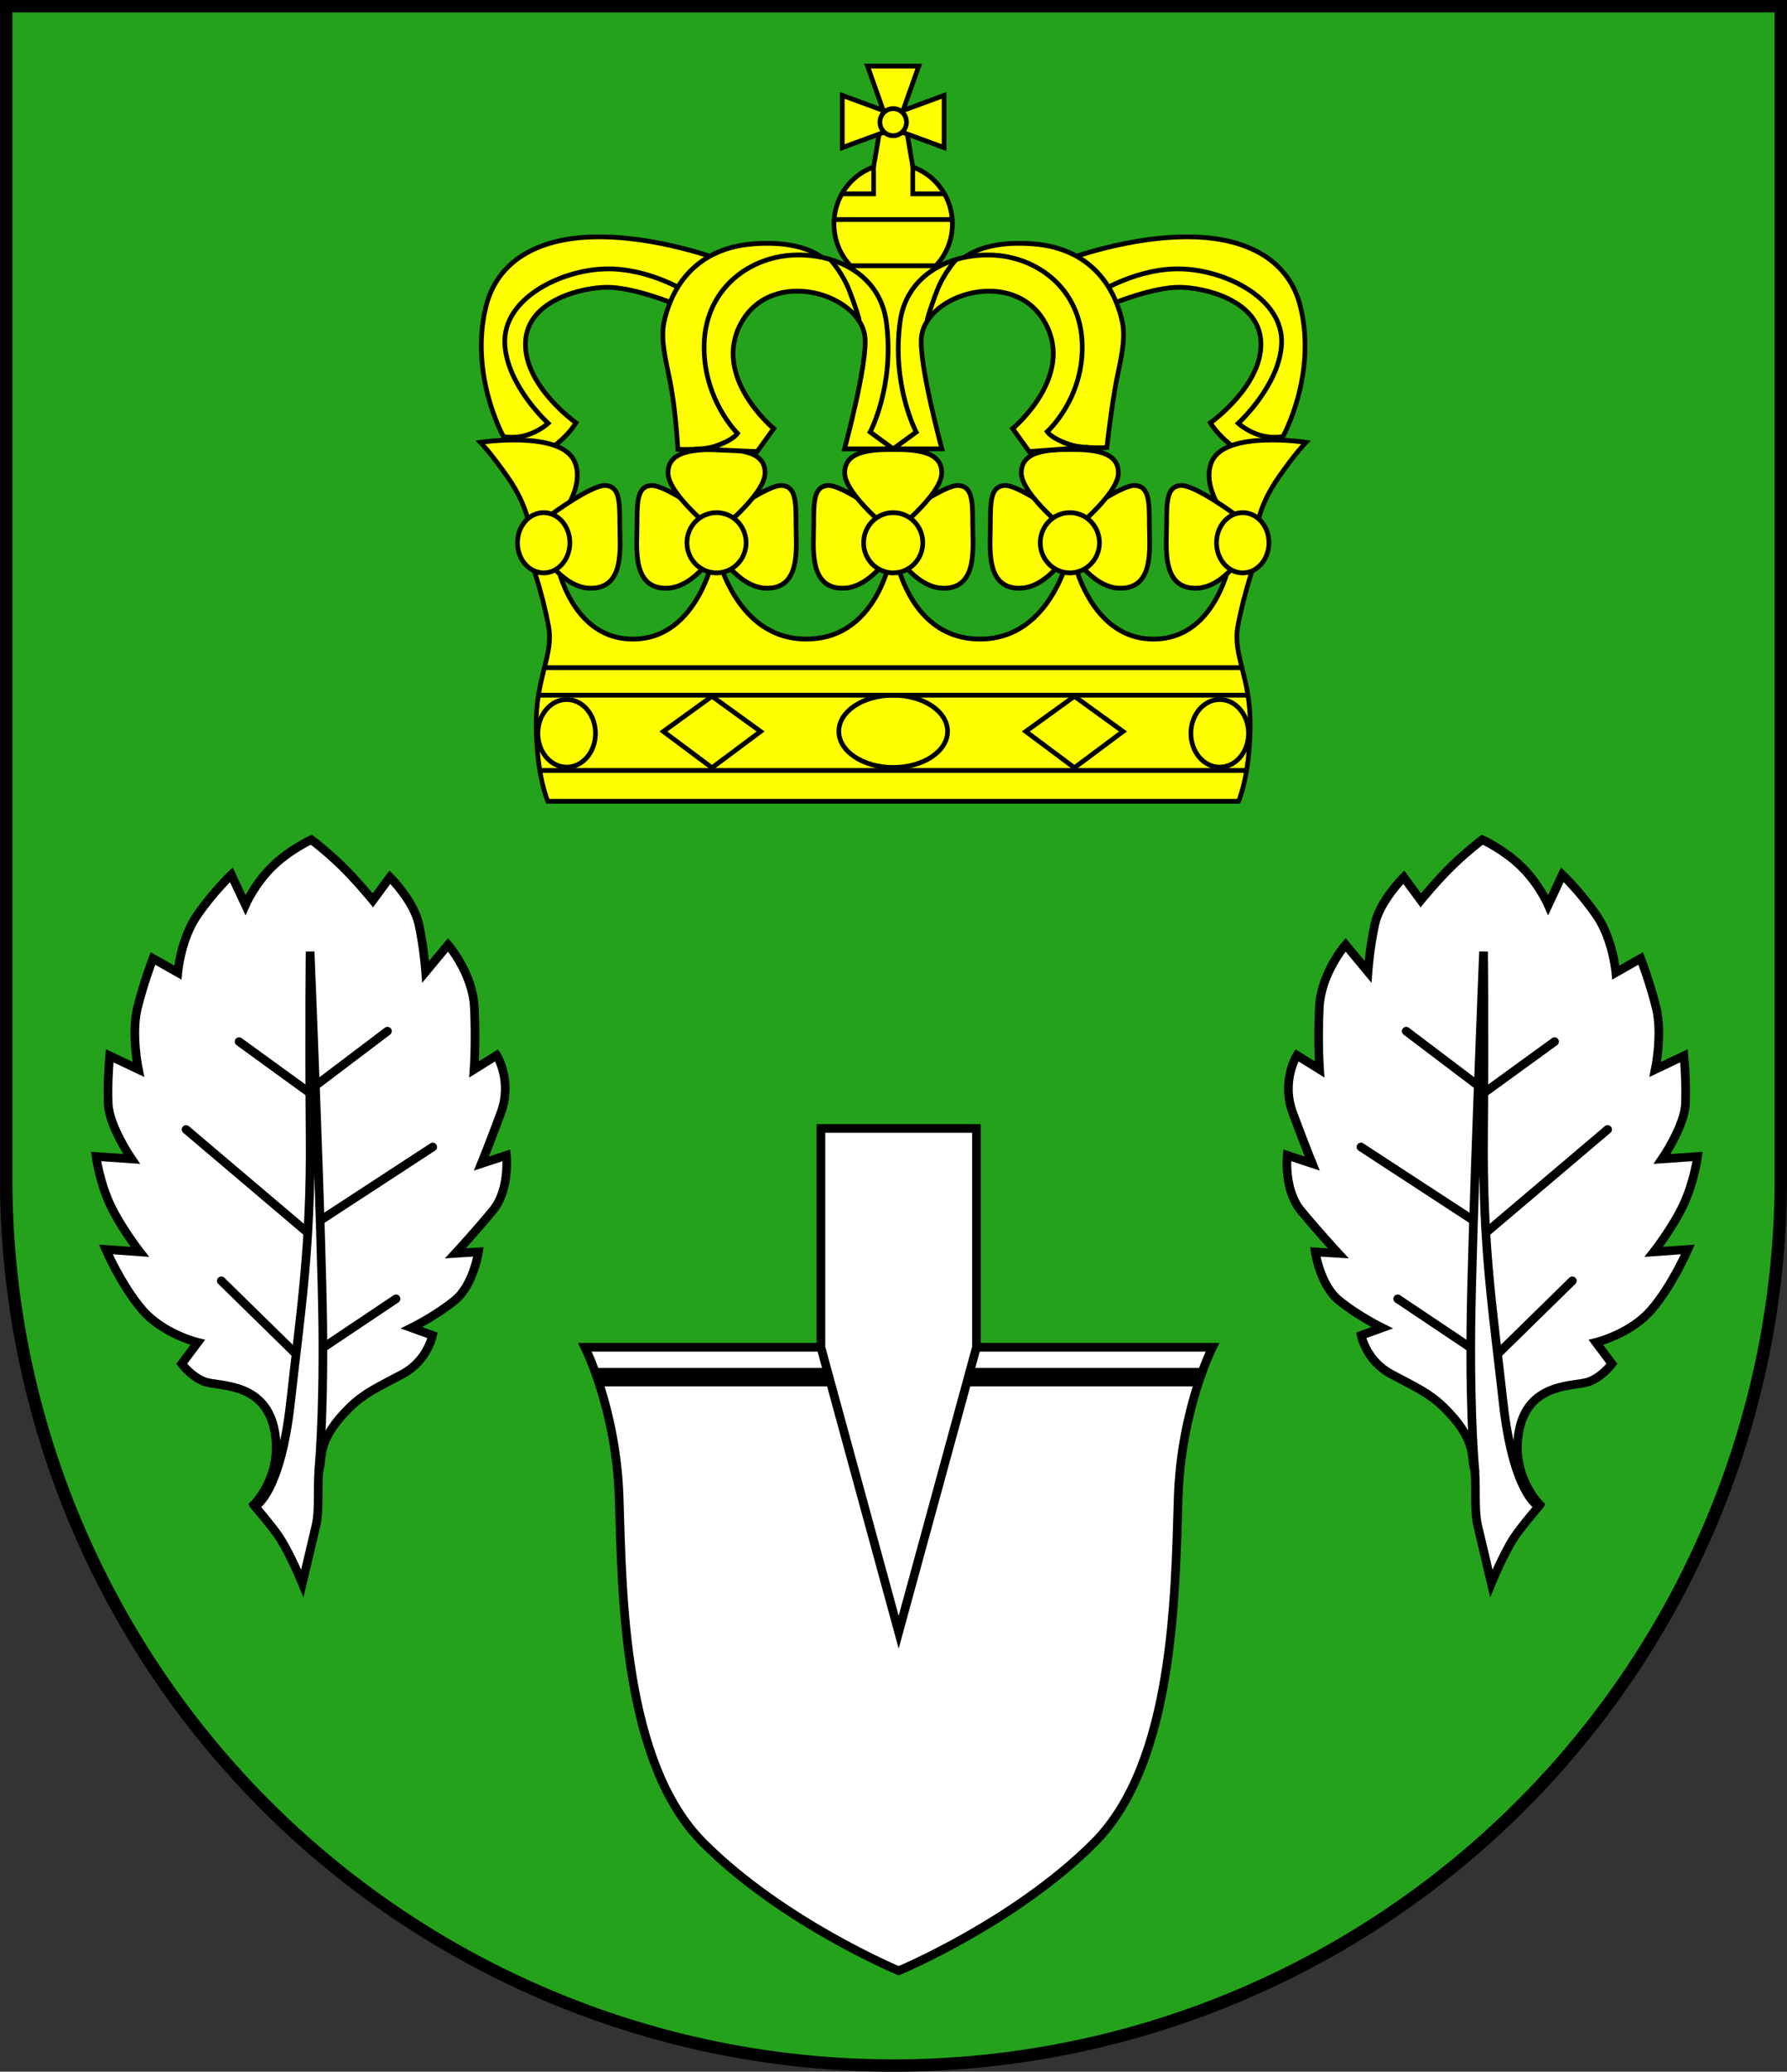 <?xml version="1.0" encoding="UTF-8" standalone="no"?>
<!-- Created with Inkscape (http://www.inkscape.org/) -->

<svg
   width="144.449mm"
   height="167.424mm"
   viewBox="0 0 144.449 167.424"
   version="1.1"
   id="svg5889"
   inkscape:version="1.2.2 (732a01da63, 2022-12-09)"
   sodipodi:docname="Wappen Sophienhamm2.svg"
   xmlns:inkscape="http://www.inkscape.org/namespaces/inkscape"
   xmlns:sodipodi="http://sodipodi.sourceforge.net/DTD/sodipodi-0.dtd"
   xmlns="http://www.w3.org/2000/svg"
   xmlns:svg="http://www.w3.org/2000/svg">
  <rect x="0" y="0" width="144.449" height="167.424" fill="#333333" stroke="none"/>
  <sodipodi:namedview
     id="namedview5891"
     pagecolor="#ffffff"
     bordercolor="#666666"
     borderopacity="1.0"
     inkscape:showpageshadow="2"
     inkscape:pageopacity="0.0"
     inkscape:pagecheckerboard="0"
     inkscape:deskcolor="#d1d1d1"
     inkscape:document-units="mm"
     showgrid="false"
     inkscape:zoom="0.84591054"
     inkscape:cx="273.07852"
     inkscape:cy="317.40945"
     inkscape:current-layer="layer1" />
  <defs
     id="defs5886" />
  <g
     inkscape:label="Ebene 1"
     inkscape:groupmode="layer"
     id="layer1"
     transform="translate(-575.89,-73.597)">
    <g
       id="g5698"
       transform="translate(547.751,-2.985)">
      <path
         id="path3761"
         style="fill:#24a21c;fill-opacity:1;stroke:#000000;stroke-width:1;stroke-linecap:round;stroke-dasharray:none"
         d="m 28.639,77.082 v 94.7 a 71.724,71.724 0 0 0 71.724,71.724 71.724,71.724 0 0 0 71.724,-71.724 71.724,71.724 0 0 0 0,-5.2e-4 V 77.082 Z" />
      <g
         id="g2340"
         transform="matrix(1.263,0,0,1.287,-455.965,-61.29)"
         style="stroke-width:0.3;stroke-dasharray:none">
        <path
           style="fill:#ffff00;stroke:none;stroke-width:0.3;stroke-linecap:round;stroke-dasharray:none"
           d="m 438.208,123.081 -0.584,2.252 1.808,2.92 -0.64,3.532 -0.695,2.976 2.892,1.335 1.696,-1.613 -1.279,-5.117 0.806,-3.281 1.474,-1.669 -1.14,-1.696 z"
           id="path1759" />
        <g
           id="g1499"
           inkscape:transform-center-x="-18.673072"
           inkscape:transform-center-y="22.023319"
           transform="matrix(-1,0,0,1,803.06,-0.89)"
           style="stroke-width:0.3;stroke-dasharray:none">
          <path
             style="fill:#ffff00;stroke:#000000;stroke-width:0.3;stroke-linecap:round;stroke-dasharray:none"
             d="m 340.211,136.429 c 0,0 0.445,-0.167 1.112,-0.751 0.667,-0.584 0.973,-1.112 0.973,-1.112 0,0 -3.437,-2.393 -3.226,-5.172 0.195,-2.558 3.654,-3.328 5.2,-3.337 1.725,-0.01 4.283,1.029 4.283,1.029 l 0.695,-1.363 -3.921,-1.808 -6.674,1.919 -1.641,2.809 0.723,3.81 0.862,3.977 z"
             id="path1495"
             sodipodi:nodetypes="cscsscccccccc" />
          <path
             style="fill:#ffff00;stroke:#000000;stroke-width:0.3;stroke-linecap:round;stroke-dasharray:none"
             d="m 351.612,124.36 c 0,0 -4.162,-1.575 -8.238,-1.466 -3.575,0.095 -6.121,1.537 -6.835,4.358 -1.086,4.29 1.113,8.176 1.113,8.176 0,0 0.641,0.153 1.467,-0.083 0.826,-0.236 1.396,-0.747 1.396,-0.747 0,0 -2.637,-2.361 -2.773,-4.975 -0.147,-2.829 3.497,-4.619 6.371,-4.719 2.835,-0.099 5.349,1.494 5.349,1.494 z"
             id="path1497"
             sodipodi:nodetypes="csscscsscc" />
        </g>
        <g
           id="g1493"
           transform="translate(77.864,-0.89)"
           style="stroke-width:0.3;stroke-dasharray:none">
          <path
             style="fill:#ffff00;stroke:#000000;stroke-width:0.3;stroke-linecap:round;stroke-dasharray:none"
             d="m 340.211,136.429 c 0,0 0.445,-0.167 1.112,-0.751 0.667,-0.584 0.973,-1.112 0.973,-1.112 0,0 -3.437,-2.393 -3.226,-5.172 0.195,-2.558 3.654,-3.328 5.2,-3.337 1.725,-0.01 4.283,1.029 4.283,1.029 l 0.695,-1.363 -3.921,-1.808 -6.674,1.919 -1.641,2.809 0.723,3.81 0.862,3.977 z"
             id="path1489"
             sodipodi:nodetypes="cscsscccccccc" />
          <path
             style="fill:#ffff00;stroke:#000000;stroke-width:0.3;stroke-linecap:round;stroke-dasharray:none"
             d="m 351.612,124.36 c 0,0 -4.162,-1.575 -8.238,-1.466 -3.575,0.095 -6.121,1.537 -6.835,4.358 -1.086,4.29 1.113,8.176 1.113,8.176 0,0 0.641,0.153 1.467,-0.083 0.826,-0.236 1.396,-0.747 1.396,-0.747 0,0 -2.637,-2.361 -2.773,-4.975 -0.147,-2.829 3.497,-4.619 6.371,-4.719 2.835,-0.099 5.349,1.494 5.349,1.494 z"
             id="path1447"
             sodipodi:nodetypes="csscscsscc" />
        </g>
        <path
           id="path902"
           style="fill:#ffff00;stroke:#000000;stroke-width:0.3;stroke-linecap:round;stroke-dasharray:none"
           d="m 440.462,141.357 c 0,0 -0.671,5.882 -5.545,5.899 -4.722,0.016 -5.82,-5.702 -5.82,-5.702 0,0 -0.944,5.781 -5.388,5.702 -4.169,-0.074 -4.916,-5.388 -4.916,-5.388 l -1.519,0.488 c 0,0 0.703,1.849 1.126,4.074 0.355,1.865 -0.826,3.186 -0.787,6.332 0.039,3.146 0.747,4.68 0.747,4.68 h 22.102 22.102 c 0,0 0.708,-1.534 0.747,-4.68 0.039,-3.146 -1.141,-4.467 -0.787,-6.332 0.423,-2.225 1.126,-4.074 1.126,-4.074 l -1.519,-0.488 c 0,0 -0.747,5.314 -4.916,5.388 -4.444,0.079 -5.388,-5.702 -5.388,-5.702 0,0 -1.099,5.719 -5.821,5.702 -4.874,-0.017 -5.545,-5.899 -5.545,-5.899 z" />
        <g
           id="g1242"
           transform="translate(77.864,-0.89)"
           style="stroke-width:0.3;stroke-dasharray:none">
          <path
             style="fill:#ffff00;stroke:#000000;stroke-width:0.3;stroke-linecap:round;stroke-dasharray:none"
             d="m 362.574,142.523 c 0,0 1.367,2.378 3.189,2.428 2.278,0.063 1.924,-2.58 1.924,-4.022 0,-1.442 -0.025,-2.378 -0.911,-2.428 -0.886,-0.051 -3.468,1.821 -3.468,1.821 z"
             id="path1216"
             sodipodi:nodetypes="cssscc"
             inkscape:transform-center-x="-2.7932092"
             inkscape:transform-center-y="7.1747689" />
          <path
             style="fill:#ffff00;stroke:#000000;stroke-width:0.3;stroke-linecap:round;stroke-dasharray:none"
             d="m 362.622,142.523 c 0,0 -1.367,2.378 -3.189,2.428 -2.278,0.063 -1.924,-2.58 -1.924,-4.022 0,-1.442 0.025,-2.378 0.911,-2.428 0.886,-0.051 3.468,1.821 3.468,1.821 z"
             id="path1200"
             sodipodi:nodetypes="cssscc" />
          <path
             id="path1125"
             style="fill:#ffff00;stroke:#000000;stroke-width:0.3;stroke-linecap:round;stroke-dasharray:none"
             d="m 362.455,136.241 c -1.485,0.003 -2.985,0.168 -2.961,1.492 0.025,1.366 3.104,3.753 3.104,3.753 0,0 3.079,-2.387 3.104,-3.753 0.025,-1.366 -1.574,-1.498 -3.104,-1.491 -0.048,-2.2e-4 -0.096,-5.4e-4 -0.143,-4.7e-4 z" />
          <ellipse
             style="fill:#ffff00;stroke:#000000;stroke-width:0.3;stroke-linecap:round;stroke-dasharray:none"
             id="path1123"
             cx="362.598"
             cy="142.098"
             rx="1.894"
             ry="1.892" />
        </g>
        <g
           id="g1268"
           transform="translate(66.557,-0.89)"
           style="stroke-width:0.3;stroke-dasharray:none">
          <path
             style="fill:#ffff00;stroke:#000000;stroke-width:0.3;stroke-linecap:round;stroke-dasharray:none"
             d="m 362.574,142.523 c 0,0 1.367,2.378 3.189,2.428 2.278,0.063 1.924,-2.58 1.924,-4.022 0,-1.442 -0.025,-2.378 -0.911,-2.428 -0.886,-0.051 -3.468,1.821 -3.468,1.821 z"
             id="path1260"
             sodipodi:nodetypes="cssscc"
             inkscape:transform-center-x="-2.7932092"
             inkscape:transform-center-y="7.1747689" />
          <path
             style="fill:#ffff00;stroke:#000000;stroke-width:0.3;stroke-linecap:round;stroke-dasharray:none"
             d="m 362.622,142.523 c 0,0 -1.367,2.378 -3.189,2.428 -2.278,0.063 -1.924,-2.58 -1.924,-4.022 0,-1.442 0.025,-2.378 0.911,-2.428 0.886,-0.051 3.468,1.821 3.468,1.821 z"
             id="path1262"
             sodipodi:nodetypes="cssscc" />
          <path
             id="path1264"
             style="fill:#ffff00;stroke:#000000;stroke-width:0.3;stroke-linecap:round;stroke-dasharray:none"
             d="m 362.455,136.241 c -1.485,0.003 -2.985,0.168 -2.961,1.492 0.025,1.366 3.104,3.753 3.104,3.753 0,0 3.079,-2.387 3.104,-3.753 0.025,-1.366 -1.574,-1.498 -3.104,-1.491 -0.048,-2.2e-4 -0.096,-5.4e-4 -0.143,-4.7e-4 z" />
          <ellipse
             style="fill:#ffff00;stroke:#000000;stroke-width:0.3;stroke-linecap:round;stroke-dasharray:none"
             id="ellipse1266"
             cx="362.598"
             cy="142.098"
             rx="1.894"
             ry="1.892" />
        </g>
        <g
           id="g1278"
           transform="matrix(-1,0,0,1,814.367,-0.89)"
           inkscape:transform-center-x="-11.307161"
           inkscape:transform-center-y="13.904334"
           style="stroke-width:0.3;stroke-dasharray:none">
          <path
             style="fill:#ffff00;stroke:#000000;stroke-width:0.3;stroke-linecap:round;stroke-dasharray:none"
             d="m 362.574,142.523 c 0,0 1.367,2.378 3.189,2.428 2.278,0.063 1.924,-2.58 1.924,-4.022 0,-1.442 -0.025,-2.378 -0.911,-2.428 -0.886,-0.051 -3.468,1.821 -3.468,1.821 z"
             id="path1270"
             sodipodi:nodetypes="cssscc"
             inkscape:transform-center-x="-2.7932092"
             inkscape:transform-center-y="7.1747689" />
          <path
             style="fill:#ffff00;stroke:#000000;stroke-width:0.3;stroke-linecap:round;stroke-dasharray:none"
             d="m 362.622,142.523 c 0,0 -1.367,2.378 -3.189,2.428 -2.278,0.063 -1.924,-2.58 -1.924,-4.022 0,-1.442 0.025,-2.378 0.911,-2.428 0.886,-0.051 3.468,1.821 3.468,1.821 z"
             id="path1272"
             sodipodi:nodetypes="cssscc" />
          <path
             id="path1274"
             style="fill:#ffff00;stroke:#000000;stroke-width:0.3;stroke-linecap:round;stroke-dasharray:none"
             d="m 362.455,136.241 c -1.485,0.003 -2.985,0.168 -2.961,1.492 0.025,1.366 3.104,3.753 3.104,3.753 0,0 3.079,-2.387 3.104,-3.753 0.025,-1.366 -1.574,-1.498 -3.104,-1.491 -0.048,-2.2e-4 -0.096,-5.4e-4 -0.143,-4.7e-4 z" />
          <ellipse
             style="fill:#ffff00;stroke:#000000;stroke-width:0.3;stroke-linecap:round;stroke-dasharray:none"
             id="ellipse1276"
             cx="362.598"
             cy="142.098"
             rx="1.894"
             ry="1.892" />
        </g>
        <g
           id="g1353"
           transform="translate(77.864,-0.89)"
           style="stroke-width:0.3;stroke-dasharray:none">
          <path
             style="fill:#ffff00;stroke:#000000;stroke-width:0.3;stroke-linecap:round;stroke-dasharray:none"
             d="m 339.321,141.212 c 0,0 -0.063,-1.358 -1.39,-3.226 -1.1,-1.548 -1.752,-2.197 -1.752,-2.197 0,0 5.089,-0.751 6.007,1.168 0.782,1.635 -1.029,3.726 -1.029,3.726 z"
             id="path1348"
             sodipodi:nodetypes="cscscc" />
          <path
             style="fill:#ffff00;stroke:#000000;stroke-width:0.3;stroke-linecap:round;stroke-dasharray:none"
             d="m 339.987,142.523 c 0,0 1.367,2.378 3.189,2.428 2.278,0.063 1.924,-2.58 1.924,-4.022 0,-1.442 -0.025,-2.378 -0.911,-2.428 -0.886,-0.051 -3.468,1.821 -3.468,1.821 z"
             id="path1306"
             sodipodi:nodetypes="cssscc"
             inkscape:transform-center-x="-2.7932092"
             inkscape:transform-center-y="7.1747689" />
          <ellipse
             style="fill:#ffff00;stroke:#000000;stroke-width:0.3;stroke-linecap:round;stroke-dasharray:none"
             id="ellipse1312"
             cx="340.228"
             cy="142.098"
             rx="1.677"
             ry="1.892" />
        </g>
        <g
           id="g1361"
           inkscape:transform-center-x="-21.948545"
           inkscape:transform-center-y="30.046113"
           transform="matrix(-1,0,0,1,803.06,-0.89)"
           style="stroke-width:0.3;stroke-dasharray:none">
          <path
             style="fill:#ffff00;stroke:#000000;stroke-width:0.3;stroke-linecap:round;stroke-dasharray:none"
             d="m 339.321,141.212 c 0,0 -0.063,-1.358 -1.39,-3.226 -1.1,-1.548 -1.752,-2.197 -1.752,-2.197 0,0 5.089,-0.751 6.007,1.168 0.782,1.635 -1.029,3.726 -1.029,3.726 z"
             id="path1355"
             sodipodi:nodetypes="cscscc" />
          <path
             style="fill:#ffff00;stroke:#000000;stroke-width:0.3;stroke-linecap:round;stroke-dasharray:none"
             d="m 339.987,142.523 c 0,0 1.367,2.378 3.189,2.428 2.278,0.063 1.924,-2.58 1.924,-4.022 0,-1.442 -0.025,-2.378 -0.911,-2.428 -0.886,-0.051 -3.468,1.821 -3.468,1.821 z"
             id="path1357"
             sodipodi:nodetypes="cssscc"
             inkscape:transform-center-x="-2.7932092"
             inkscape:transform-center-y="7.1747689" />
          <ellipse
             style="fill:#ffff00;stroke:#000000;stroke-width:0.3;stroke-linecap:round;stroke-dasharray:none"
             id="ellipse1359"
             cx="340.228"
             cy="142.098"
             rx="1.677"
             ry="1.892" />
        </g>
        <g
           id="g1445"
           transform="translate(77.864,-0.89)"
           style="stroke-width:0.3;stroke-dasharray:none">
          <path
             style="fill:#ffff00;stroke:#000000;stroke-width:0.3;stroke-linecap:round;stroke-dasharray:none"
             d="m 352.57,135.443 c 0,0 -0.983,0.57 -1.848,0.708 -0.865,0.138 -1.907,0.079 -1.907,0.079 0,0 -0.094,-1.94 -0.405,-3.764 -0.24,-1.406 -0.75,-2.971 -0.48,-4.22 0.359,-1.664 1.612,-4.601 5.702,-4.916 4.09,-0.315 5.113,1.534 5.113,1.534 l -5.781,1.023 -1.809,3.421 0.669,3.461 1.199,2.34 z"
             id="path1399"
             sodipodi:nodetypes="cscssscccccc" />
          <path
             style="fill:#ffff00;stroke:#000000;stroke-width:0.3;stroke-linecap:round;stroke-dasharray:none"
             d="m 350.288,136.225 3.605,0.148 1.057,-1.446 c 0,0 -4.022,-3.264 -2.058,-6.674 2.002,-3.476 7.592,-1.78 7.898,0.918 0.186,1.637 -1.307,7.033 -1.307,7.033 h 3.116 l -1.475,-1.057 c 0,0 1.591,-2.935 1.029,-6.949 -0.389,-2.781 -2.945,-4.201 -5.701,-4.171 -3.005,0.033 -5.84,2.086 -5.951,5.562 -0.111,3.476 2.133,5.641 2.133,5.641 0,0 -0.157,0.245 -0.719,0.523 -1.03,0.509 -1.626,0.473 -1.626,0.473 z"
             id="path1397"
             sodipodi:nodetypes="cccsscccssscsc" />
          <path
             style="fill:none;stroke:#000000;stroke-width:0.3;stroke-linecap:round;stroke-dasharray:none"
             d="m 358.648,124.402 c 0,0 0.724,0.786 1.154,1.891 0.487,1.251 0.612,1.78 0.612,1.78"
             id="path1401"
             sodipodi:nodetypes="csc" />
        </g>
        <g
           id="g1507"
           inkscape:transform-center-x="-7.3728106"
           inkscape:transform-center-y="21.384855"
           transform="matrix(-1,0,0,1,803.06,-0.89)"
           style="stroke-width:0.3;stroke-dasharray:none">
          <path
             style="fill:#ffff00;stroke:#000000;stroke-width:0.3;stroke-linecap:round;stroke-dasharray:none"
             d="m 352.678,135.335 c 0,0 -0.983,0.57 -1.848,0.708 -0.865,0.138 -1.907,0.079 -1.907,0.079 0,0 -0.202,-1.832 -0.513,-3.656 -0.24,-1.406 -0.75,-2.971 -0.48,-4.22 0.359,-1.664 1.612,-4.601 5.702,-4.916 4.09,-0.315 5.113,1.534 5.113,1.534 l -5.781,1.023 -1.809,3.421 0.669,3.461 1.308,2.232 z"
             id="path1501"
             sodipodi:nodetypes="cscssscccccc" />
          <path
             style="fill:#ffff00;stroke:#000000;stroke-width:0.3;stroke-linecap:round;stroke-dasharray:none"
             d="m 350.396,136.117 3.497,0.257 1.057,-1.446 c 0,0 -4.022,-3.264 -2.058,-6.674 2.002,-3.476 7.592,-1.78 7.898,0.918 0.186,1.637 -1.307,7.033 -1.307,7.033 h 3.116 l -1.475,-1.057 c 0,0 1.591,-2.935 1.029,-6.949 -0.389,-2.781 -2.945,-4.201 -5.701,-4.171 -3.005,0.033 -5.84,2.086 -5.951,5.562 -0.111,3.476 2.241,5.533 2.241,5.533 0,0 -0.157,0.245 -0.719,0.523 -1.03,0.509 -1.626,0.473 -1.626,0.473 z"
             id="path1503"
             sodipodi:nodetypes="cccsscccssscsc" />
          <path
             style="fill:none;stroke:#000000;stroke-width:0.3;stroke-linecap:round;stroke-dasharray:none"
             d="m 358.648,124.402 c 0,0 0.724,0.786 1.154,1.891 0.487,1.251 0.612,1.78 0.612,1.78"
             id="path1505"
             sodipodi:nodetypes="csc" />
        </g>
        <path
           style="fill:#ffff00;stroke:#000000;stroke-width:0.3;stroke-linecap:round;stroke-dasharray:none"
           d="m 441.721,117.623 -0.442,-2.566 h -1.632 l -0.442,2.566 1.253,0.236 z"
           id="path1757"
           inkscape:transform-center-x="-1.037256"
           inkscape:transform-center-y="-1.6812434"
           sodipodi:nodetypes="cccccc" />
        <path
           id="path1610"
           style="fill:#ffff00;stroke:#000000;stroke-width:0.3;stroke-linecap:round;stroke-dasharray:none"
           d="m 440.462,117.403 a 3.789,3.789 0 0 0 -3.789,3.789 3.789,3.789 0 0 0 1.061,2.625 h 5.456 a 3.789,3.789 0 0 0 1.061,-2.625 3.789,3.789 0 0 0 -3.789,-3.789 z" />
        <path
           style="fill:none;stroke:#000000;stroke-width:0.3;stroke-linecap:round;stroke-dasharray:none"
           d="m 436.684,120.912 h 7.557"
           id="path1671" />
        <path
           id="path1679"
           style="fill:#ffff00;stroke:#000000;stroke-width:0.3;stroke-linecap:round;stroke-dasharray:none"
           d="m 438.819,111.276 1.001,2.767 0.639,0.459 0.64,-0.459 1.001,-2.767 h -1.641 z" />
        <path
           id="path1684"
           style="fill:#ffff00;stroke:#000000;stroke-width:0.3;stroke-linecap:round;stroke-dasharray:none"
           d="m 437.204,116.397 2.767,-1.001 0.459,-0.639 -0.459,-0.64 -2.767,-1.001 v 1.641 z" />
        <path
           id="path1686"
           style="fill:#ffff00;stroke:#000000;stroke-width:0.3;stroke-linecap:round;stroke-dasharray:none"
           d="m 443.72,116.397 -2.767,-1.001 -0.459,-0.639 0.459,-0.64 2.767,-1.001 v 1.641 z"
           inkscape:transform-center-x="-1.645131"
           inkscape:transform-center-y="5.3484886" />
        <circle
           style="fill:#ffff00;stroke:#000000;stroke-width:0.3;stroke-linecap:round;stroke-dasharray:none"
           id="path1673"
           cx="440.462"
           cy="114.797"
           r="0.851" />
        <path
           style="fill:none;stroke:#000000;stroke-width:0.3;stroke-linecap:round;stroke-dasharray:none"
           d="m 437.18,119.299 2.029,1.3e-4 -8e-5,-1.683"
           id="path1749" />
        <path
           style="fill:none;stroke:#000000;stroke-width:0.3;stroke-linecap:round;stroke-dasharray:none"
           d="m 443.744,119.299 -2.029,1.3e-4 8e-5,-1.683"
           id="path1753"
           inkscape:transform-center-x="-2.267435"
           inkscape:transform-center-y="-2.15259" />
        <path
           style="fill:none;stroke:#000000;stroke-width:0.3;stroke-linecap:round;stroke-dasharray:none"
           d="M 417.846,155.506 H 463.079"
           id="path1940" />
        <path
           style="fill:none;stroke:#000000;stroke-width:0.3;stroke-linecap:round;stroke-dasharray:none"
           d="m 417.757,150.778 h 45.409"
           id="path1942" />
        <path
           style="fill:none;stroke:#000000;stroke-width:0.3;stroke-linecap:round;stroke-dasharray:none"
           d="M 462.784,149.054 H 418.14"
           id="path1944" />
        <path
           id="path2011"
           style="fill:none;stroke:#000000;stroke-width:0.3;stroke-linecap:round;stroke-dasharray:none"
           d="m 428.864,150.848 -3.111,2.209 3.111,2.278 3.111,-2.278 z"
           sodipodi:nodetypes="ccccc" />
        <path
           id="path2022"
           style="fill:none;stroke:#000000;stroke-width:0.3;stroke-linecap:round;stroke-dasharray:none"
           d="m 452.06,150.848 -3.111,2.209 3.111,2.278 3.111,-2.278 z"
           sodipodi:nodetypes="ccccc"
           inkscape:transform-center-x="-11.597731"
           inkscape:transform-center-y="-6.3140276" />
        <ellipse
           style="fill:none;stroke:#000000;stroke-width:0.3;stroke-linecap:round;stroke-dasharray:none"
           id="path2092"
           cx="419.565"
           cy="153.175"
           rx="1.844"
           ry="2.124" />
        <ellipse
           style="fill:none;stroke:#000000;stroke-width:0.3;stroke-linecap:round;stroke-dasharray:none"
           id="ellipse2094"
           cx="-461.36"
           cy="153.175"
           rx="1.844"
           ry="2.124"
           inkscape:transform-center-x="-20.897627"
           inkscape:transform-center-y="-10.456042"
           transform="scale(-1,1)" />
        <ellipse
           style="fill:none;stroke:#000000;stroke-width:0.3;stroke-linecap:round;stroke-dasharray:none"
           id="path2096"
           cx="440.462"
           cy="153.049"
           rx="3.48"
           ry="2.271" />
        <path
           style="fill:#ffff00;stroke:none;stroke-width:0.3;stroke-linecap:round;stroke-dasharray:none"
           d="m 439.542,116.994 c 0,0 -0.148,0.265 -0.177,0.585 -0.027,0.293 0.069,0.551 0.069,0.551 l 2.052,0.049 c 0,0 0.101,-0.324 0.071,-0.619 -0.027,-0.268 -0.175,-0.565 -0.175,-0.565 z"
           id="path2281"
           sodipodi:nodetypes="csccscc" />
      </g>
      <g
         id="g3418"
         transform="translate(-207.219,-3.117)">
        <g
           id="g3380">
          <path
             style="fill:#ffffff;stroke:#000000;stroke-width:0.7;stroke-linecap:round;stroke-dasharray:none"
             d="m 255.864,201.317 c 0,0 2.478,-2.399 1.652,-6.174 -0.826,-3.775 -4.483,-3.382 -5.584,-3.775 -1.101,-0.393 -1.888,-1.455 -1.888,-1.455 l 1.298,-1.73 c 0,0 -2.792,-0.669 -4.483,-2.635 -1.691,-1.966 -2.95,-4.877 -2.95,-4.877 l 2.753,0.197 c 0,0 -1.534,-1.966 -2.399,-3.815 -0.865,-1.848 -1.14,-3.893 -1.14,-3.893 l 2.871,0.197 c 0,0 -1.809,-2.635 -1.888,-4.444 -0.079,-1.809 0.118,-3.893 0.118,-3.893 l 2.32,1.101 c 0,0 -0.59,-2.871 -0.079,-4.955 0.511,-2.084 1.258,-4.011 1.258,-4.011 l 2.006,1.14 c 0,0 0.236,-2.714 1.573,-4.641 1.337,-1.927 2.753,-3.264 2.753,-3.264 l 1.141,2.438 c 0,0 0.747,-1.711 2.183,-3.107 1.435,-1.396 3.146,-2.163 3.146,-2.163 0,0 1.16,0.865 2.399,2.065 1.239,1.199 2.576,2.832 2.576,2.832 l 1.376,-1.868 c 0,0 1.927,1.907 2.34,3.815 0.413,1.907 0.551,3.834 0.551,3.834 l 1.809,-2.183 c 0,0 1.986,2.281 2.124,5.054 0.138,2.773 -0.02,5.014 -0.02,5.014 l 1.829,-1.14 c 0,0 1.298,2.065 0.334,4.66 -0.964,2.596 -1.573,4.09 -1.573,4.09 l 2.025,-0.669 c 0,0 0.295,2.773 -1.101,4.464 -1.396,1.691 -3.028,3.461 -3.028,3.461 l 1.868,-0.118 c 0,0 -0.393,2.655 -1.888,3.893 -1.494,1.239 -3.52,2.242 -3.52,2.242 l 1.691,0.61 c 0,0 -0.393,2.045 -2.419,3.127 -2.025,1.081 -3.089,1.541 -4.267,2.694 -2.624,2.569 -2.202,3.972 -2.438,4.877 -0.236,0.905 0.039,3.245 -0.295,4.68 -0.334,1.435 -1.101,4.66 -1.101,4.66 0,0 -0.905,-2.222 -1.789,-3.618 -0.626,-0.97 -2.143,-2.714 -2.143,-2.714 z"
             id="path3141"
             sodipodi:nodetypes="cssccsccsccsccsccsccscsccsccsccsccsccsccssssccc" />
          <path
             style="fill:none;stroke:#000000;stroke-width:0.7;stroke-linecap:round;stroke-dasharray:none"
             d="m 256.062,201.362 c 0,0 1.974,-1.057 2.781,-8.343 0.806,-7.286 1.662,-12.507 1.583,-21.552 -0.079,-9.045 0,-14.866 0,-14.866 0,0 0.944,22.731 1.023,30.361 0.079,7.63 -0.334,11.661 -0.334,11.661"
             id="path3358"
             sodipodi:nodetypes="csscsc" />
          <path
             style="fill:none;stroke:#000000;stroke-width:0.7;stroke-linecap:round;stroke-dasharray:none"
             d="m 260.858,167.436 5.82,-4.405"
             id="path3360" />
          <path
             style="fill:none;stroke:#000000;stroke-width:0.7;stroke-linecap:round;stroke-dasharray:none"
             d="m 254.684,163.877 5.663,4.11"
             id="path3362" />
          <path
             style="fill:none;stroke:#000000;stroke-width:0.7;stroke-linecap:round;stroke-dasharray:none"
             d="m 261.33,178.271 9.006,-5.879"
             id="path3364" />
          <path
             style="fill:none;stroke:#000000;stroke-width:0.7;stroke-linecap:round;stroke-dasharray:none"
             d="m 261.645,188.496 5.722,-3.834"
             id="path3366" />
          <path
             style="fill:none;stroke:#000000;stroke-width:0.7;stroke-linecap:round;stroke-dasharray:none"
             d="m 253.248,183.206 5.919,5.801"
             id="path3368" />
          <path
             style="fill:none;stroke:#000000;stroke-width:0.7;stroke-linecap:round;stroke-dasharray:none"
             d="m 250.397,170.976 9.714,8.239"
             id="path3370" />
        </g>
        <g
           id="g3398"
           transform="matrix(-1,0,0,1,615.703,0)">
          <path
             style="fill:#ffffff;stroke:#000000;stroke-width:0.7;stroke-linecap:round;stroke-dasharray:none"
             d="m 255.864,201.317 c 0,0 2.478,-2.399 1.652,-6.174 -0.826,-3.775 -4.483,-3.382 -5.584,-3.775 -1.101,-0.393 -1.888,-1.455 -1.888,-1.455 l 1.298,-1.73 c 0,0 -2.792,-0.669 -4.483,-2.635 -1.691,-1.966 -2.95,-4.877 -2.95,-4.877 l 2.753,0.197 c 0,0 -1.534,-1.966 -2.399,-3.815 -0.865,-1.848 -1.14,-3.893 -1.14,-3.893 l 2.871,0.197 c 0,0 -1.809,-2.635 -1.888,-4.444 -0.079,-1.809 0.118,-3.893 0.118,-3.893 l 2.32,1.101 c 0,0 -0.59,-2.871 -0.079,-4.955 0.511,-2.084 1.258,-4.011 1.258,-4.011 l 2.006,1.14 c 0,0 0.236,-2.714 1.573,-4.641 1.337,-1.927 2.753,-3.264 2.753,-3.264 l 1.141,2.438 c 0,0 0.747,-1.711 2.183,-3.107 1.435,-1.396 3.146,-2.163 3.146,-2.163 0,0 1.16,0.865 2.399,2.065 1.239,1.199 2.576,2.832 2.576,2.832 l 1.376,-1.868 c 0,0 1.927,1.907 2.34,3.815 0.413,1.907 0.551,3.834 0.551,3.834 l 1.809,-2.183 c 0,0 1.986,2.281 2.124,5.054 0.138,2.773 -0.02,5.014 -0.02,5.014 l 1.829,-1.14 c 0,0 1.298,2.065 0.334,4.66 -0.964,2.596 -1.573,4.09 -1.573,4.09 l 2.025,-0.669 c 0,0 0.295,2.773 -1.101,4.464 -1.396,1.691 -3.028,3.461 -3.028,3.461 l 1.868,-0.118 c 0,0 -0.393,2.655 -1.888,3.893 -1.494,1.239 -3.52,2.242 -3.52,2.242 l 1.691,0.61 c 0,0 -0.393,2.045 -2.419,3.127 -2.025,1.081 -3.089,1.541 -4.267,2.694 -2.624,2.569 -2.202,3.972 -2.438,4.877 -0.236,0.905 0.039,3.245 -0.295,4.68 -0.334,1.435 -1.101,4.66 -1.101,4.66 0,0 -0.905,-2.222 -1.789,-3.618 -0.626,-0.97 -2.143,-2.714 -2.143,-2.714 z"
             id="path3382"
             sodipodi:nodetypes="cssccsccsccsccsccsccscsccsccsccsccsccsccssssccc" />
          <path
             style="fill:none;stroke:#000000;stroke-width:0.7;stroke-linecap:round;stroke-dasharray:none"
             d="m 256.062,201.362 c 0,0 1.974,-1.057 2.781,-8.343 0.806,-7.286 1.662,-12.507 1.583,-21.552 -0.079,-9.045 0,-14.866 0,-14.866 0,0 0.944,22.731 1.023,30.361 0.079,7.63 -0.334,11.661 -0.334,11.661"
             id="path3384"
             sodipodi:nodetypes="csscsc" />
          <path
             style="fill:none;stroke:#000000;stroke-width:0.7;stroke-linecap:round;stroke-dasharray:none"
             d="m 260.858,167.436 5.82,-4.405"
             id="path3386" />
          <path
             style="fill:none;stroke:#000000;stroke-width:0.7;stroke-linecap:round;stroke-dasharray:none"
             d="m 254.684,163.877 5.663,4.11"
             id="path3388" />
          <path
             style="fill:none;stroke:#000000;stroke-width:0.7;stroke-linecap:round;stroke-dasharray:none"
             d="m 261.33,178.271 9.006,-5.879"
             id="path3390" />
          <path
             style="fill:none;stroke:#000000;stroke-width:0.7;stroke-linecap:round;stroke-dasharray:none"
             d="m 261.645,188.496 5.722,-3.834"
             id="path3392" />
          <path
             style="fill:none;stroke:#000000;stroke-width:0.7;stroke-linecap:round;stroke-dasharray:none"
             d="m 253.248,183.206 5.919,5.801"
             id="path3394" />
          <path
             style="fill:none;stroke:#000000;stroke-width:0.7;stroke-linecap:round;stroke-dasharray:none"
             d="m 250.397,170.976 9.714,8.239"
             id="path3396" />
        </g>
      </g>
      <g
         id="g3707"
         transform="translate(-206.226,-2.524)">
        <path
           id="path3541"
           style="fill:#ffffff;stroke:#000000;stroke-width:0.7;stroke-linecap:round;stroke-dasharray:none"
           d="m 281.646,187.986 c 0,0 2.545,5.025 2.767,12.179 0.246,7.939 0.347,21.414 6.799,27.865 6.452,6.452 15.795,10.338 15.795,10.338 0,0 9.344,-3.887 15.795,-10.338 6.452,-6.452 6.552,-19.926 6.799,-27.865 0.222,-7.153 2.768,-12.179 2.768,-12.179 H 307.007 Z" />
        <rect
           style="fill:#000000;stroke:none;stroke-width:0.702;stroke-linecap:round;stroke-dasharray:none"
           id="rect3598"
           width="48.825"
           height="1.491"
           x="282.619"
           y="189.655" />
        <path
           id="path3482"
           style="fill:#ffffff;stroke:#000000;stroke-width:0.7;stroke-linecap:round;stroke-dasharray:none"
           d="m 300.722,170.3 v 17.686 l 6.285,23.025 6.285,-23.025 V 170.3 h -6.285 z" />
      </g>
    </g>
  </g>
</svg>
